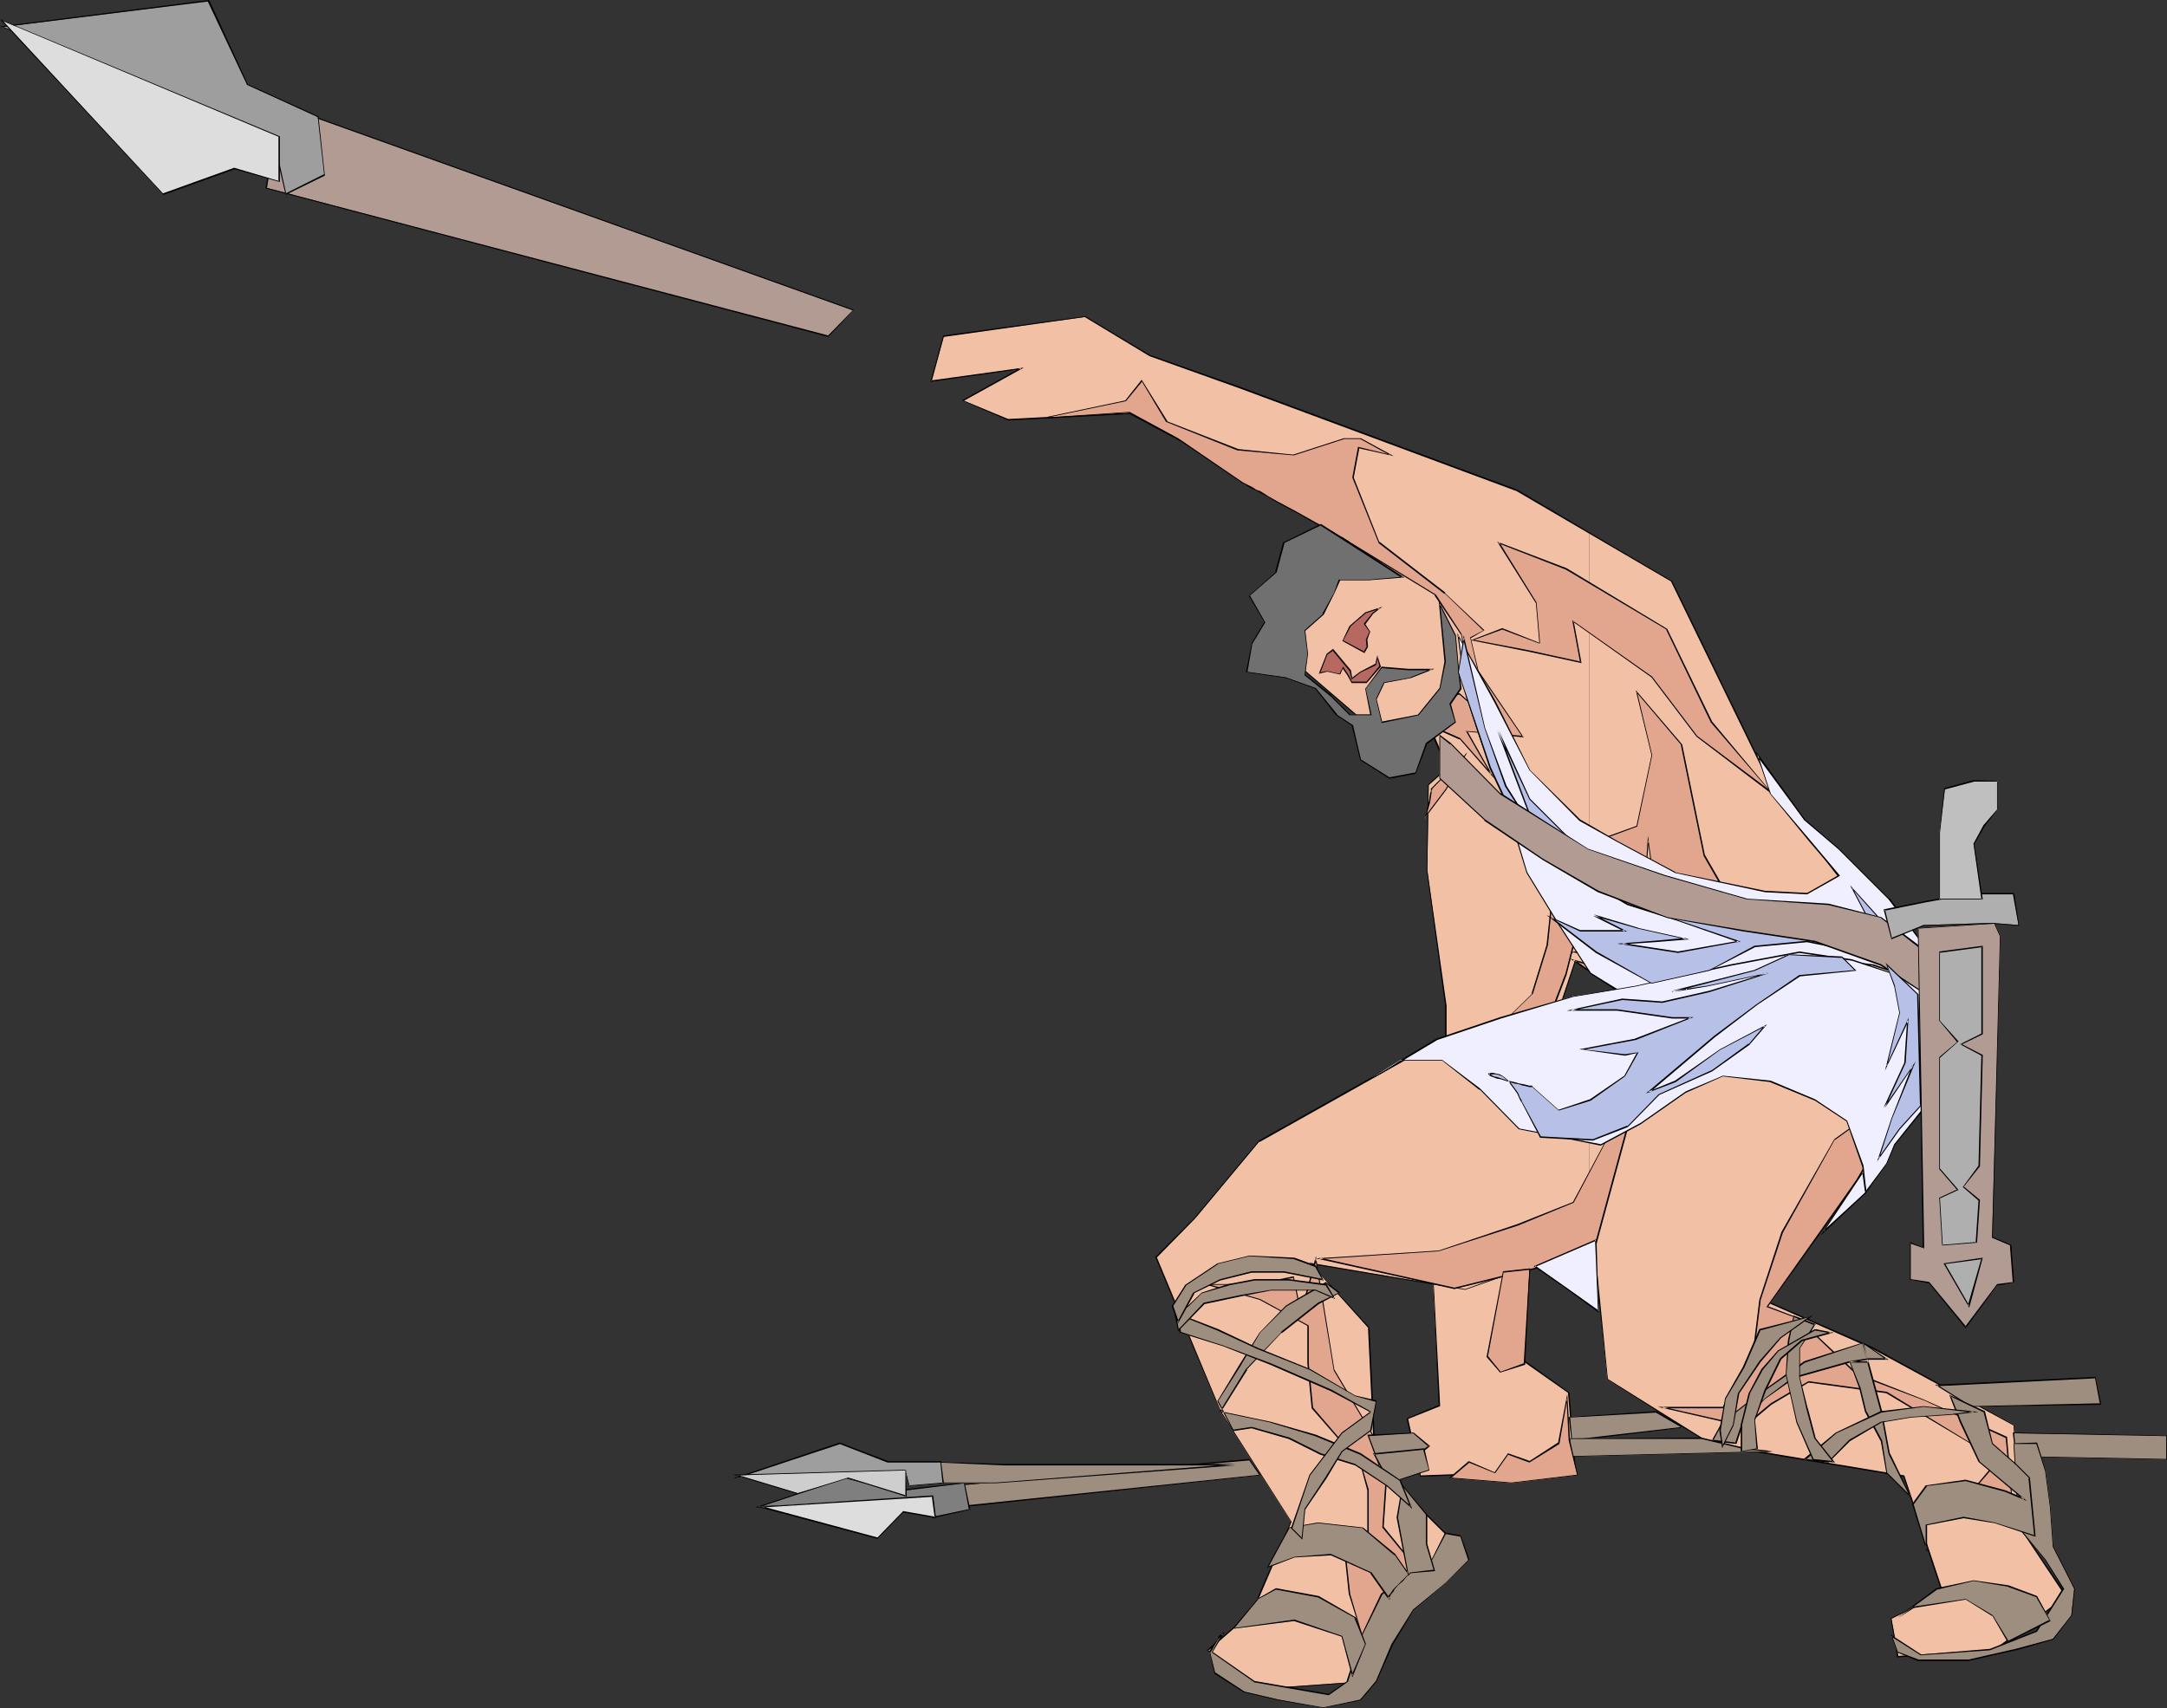 <?xml version="1.0" encoding="UTF-8" standalone="no"?>
<svg
   version="1.0"
   width="129.766mm"
   height="102.313mm"
   id="svg118"
   sodipodi:docname="Spearman.wmf"
   xmlns:inkscape="http://www.inkscape.org/namespaces/inkscape"
   xmlns:sodipodi="http://sodipodi.sourceforge.net/DTD/sodipodi-0.dtd"
   xmlns="http://www.w3.org/2000/svg"
   xmlns:svg="http://www.w3.org/2000/svg">
  <rect width="100%" height="100%" fill="#333333" stroke="none"/>
  <sodipodi:namedview
     id="namedview118"
     pagecolor="#ffffff"
     bordercolor="#000000"
     borderopacity="0.25"
     inkscape:showpageshadow="2"
     inkscape:pageopacity="0.0"
     inkscape:pagecheckerboard="0"
     inkscape:deskcolor="#d1d1d1"
     inkscape:document-units="mm" />
  <defs
     id="defs1">
    <pattern
       id="WMFhbasepattern"
       patternUnits="userSpaceOnUse"
       width="6"
       height="6"
       x="0"
       y="0" />
  </defs>
  <path
     style="fill:#f2c1a5;fill-opacity:1;fill-rule:evenodd;stroke:none"
     d="m 324.331,290.545 1.454,27.632 -7.272,2.909 3.07,13.089 34.906,-1.454 -1.454,-17.452 -10.181,-7.272 1.454,-21.977 z"
     id="path1" />
  <path
     style="fill:#000000;fill-opacity:1;fill-rule:evenodd;stroke:none"
     d="m 324.331,290.383 1.293,27.794 0.162,-0.162 -7.434,3.07 3.07,13.251 35.229,-1.454 -1.454,-17.614 -10.342,-7.433 v 0.162 l 1.616,-22.138 -22.139,4.525 v 0.162 l 21.978,-4.363 -0.162,-0.162 -1.454,22.138 10.342,7.272 -0.162,-0.162 1.454,17.452 h 0.162 l -34.906,1.293 v 0.162 l -2.909,-13.089 v 0.162 l 7.272,-2.909 -1.454,-27.794 h -0.162 z"
     id="path2" />
  <path
     style="fill:#f2c1a5;fill-opacity:1;fill-rule:evenodd;stroke:none"
     d="m 359.721,281.981 1.131,-0.485 v 1.616 l 2.909,29.248 23.432,14.543 43.794,7.272 8.726,26.34 -11.635,5.817 1.454,8.726 21.816,-1.454 16.322,-12.281 -10.342,-15.351 -1.454,-23.431 -32.32,-17.452 -23.27,-10.18 14.544,-26.34 19.069,-23.269 1.454,-21.977 -33.613,-43.63 -23.432,-48.155 -18.584,-10.988 v 99.218 l 6.787,4.848 -6.787,2.101 z"
     id="path3" />
  <path
     style="fill:#f2c1a5;fill-opacity:1;fill-rule:evenodd;stroke:none"
     d="m 306.07,122.973 -6.949,2.424 -8.242,8.564 3.878,17.452 19.392,16.644 9.05,-4.363 4.363,10.18 -4.202,3.717 -0.323,19.391 4.202,30.703 v 8.564 l -5.656,1.616 -36.683,20.522 -14.544,17.452 -8.726,8.726 14.544,35.066 15.998,24.885 -8.726,20.361 -10.181,8.726 11.635,8.726 20.523,-1.454 7.272,-20.361 17.453,-10.18 -18.907,-19.068 -1.454,-30.541 -13.09,-14.705 34.906,5.817 28.118,-9.857 v -55.265 l -6.949,1.939 3.717,-11.15 3.232,2.262 V 120.549 l -16.322,-9.534 -62.862,-23.269 -20.362,-7.272 -14.544,-8.726 -31.997,4.363 -2.909,10.18 20.362,-2.909 -13.09,7.272 10.181,4.363 27.634,-1.454 37.976,20.361 z"
     id="path4" />
  <path
     style="fill:#000000;fill-opacity:1;fill-rule:evenodd;stroke:none"
     d="m 306.07,122.811 -6.949,2.424 -8.403,8.564 3.878,17.614 19.554,16.806 9.211,-4.363 h -0.323 l 4.363,10.18 0.162,-0.323 -4.363,3.878 -0.323,19.391 4.202,30.703 v 8.564 l 0.162,-0.162 -5.818,1.616 -36.522,20.522 -14.544,17.452 v 0 l -8.888,8.888 14.706,35.066 15.998,24.885 v -0.162 l -8.888,20.361 h 0.162 l -10.342,8.888 11.797,8.888 20.523,-1.454 7.434,-20.361 v 0 l 17.614,-10.342 -19.069,-19.068 v 0 l -1.454,-30.703 -13.251,-14.543 v 0.162 l 34.906,5.817 29.411,-10.342 -0.323,-0.162 v 1.616 l 3.07,29.248 23.432,14.705 43.794,7.272 h -0.162 l 8.726,26.34 0.162,-0.162 -11.797,5.817 1.454,8.888 22.139,-1.454 16.322,-12.443 -10.504,-15.513 v 0.162 l -1.454,-23.431 -32.158,-17.614 -23.27,-10.18 v 0.162 l 14.544,-26.178 18.907,-23.431 1.616,-21.977 -33.613,-43.63 -23.432,-48.155 -35.067,-20.684 -62.701,-23.269 -20.523,-7.272 -14.544,-8.726 -32.158,4.363 -2.909,10.504 20.523,-2.909 v -0.323 l -13.413,7.433 10.504,4.525 27.634,-1.454 h -0.162 l 37.976,20.361 12.443,9.049 V 122.811 L 293.788,113.923 255.813,93.401 228.179,94.855 v 0 l -10.181,-4.201 v 0.162 l 13.736,-7.595 -21.008,2.909 0.162,0.162 2.747,-10.18 v 0.162 l 31.997,-4.525 h -0.162 l 14.706,8.888 20.362,7.272 62.701,23.269 35.067,20.522 -0.162,-0.162 23.432,48.155 33.613,43.792 v -0.162 l -1.454,21.977 v -0.162 l -19.069,23.431 -14.544,26.34 23.432,10.342 32.158,17.452 v -0.162 l 1.454,23.431 10.342,15.513 v -0.162 l -16.16,12.12 v 0 l -21.816,1.454 0.162,0.162 -1.616,-8.726 v 0.162 l 11.797,-5.817 -8.888,-26.663 -43.794,-7.272 v 0 L 363.923,312.199 v 0.162 l -2.909,-29.248 v -1.778 l -29.411,10.504 v 0 l -35.229,-5.979 13.413,14.867 h -0.162 l 1.454,30.703 19.069,18.906 v -0.162 l -17.614,10.342 -7.272,20.361 h 0.162 l -20.523,1.454 h 0.162 l -11.635,-8.888 v 0.323 l 10.181,-8.888 8.726,-20.361 -15.998,-25.047 -14.544,-34.904 v 0.162 l 8.726,-8.888 v 0 l 14.544,-17.452 v 0.162 l 36.522,-20.522 5.818,-1.778 v -8.564 l -4.363,-30.703 0.323,-19.391 v 0.162 l 4.363,-3.878 -4.363,-10.342 -9.373,4.363 h 0.162 l -19.392,-16.644 0.162,0.162 -3.878,-17.452 v 0 l 8.242,-8.564 v 0 l 6.787,-2.262 z"
     id="path5" />
  <path
     style="fill:#000000;fill-opacity:1;fill-rule:evenodd;stroke:none"
     d="m 366.508,224.615 -13.898,4.04 0.323,0.162 3.717,-11.312 -0.162,0.162 10.019,7.11 0.162,-0.162 -10.181,-7.272 -3.878,11.635 14.059,-4.201 z"
     id="path6" />
  <path
     style="fill:#e2a58e;fill-opacity:1;fill-rule:evenodd;stroke:none"
     d="m 361.176,281.657 7.595,-27.956 10.181,-16.967 -15.19,21.169 -7.757,14.382 -12.605,5.009 -17.776,5.817 -26.987,1.778 30.542,6.787 20.2,-5.009 z"
     id="path7" />
  <path
     style="fill:#000000;fill-opacity:1;fill-rule:evenodd;stroke:none"
     d="m 361.337,281.657 7.595,-27.956 10.181,-16.806 -0.323,-0.162 -15.19,21.169 -7.595,14.22 v 0 l -12.605,5.009 -17.776,5.979 v 0 l -27.795,1.778 31.35,6.949 20.2,-5.009 v 0 l 11.958,-5.171 -0.162,-0.162 -11.958,5.009 h 0.162 l -20.2,5.009 -30.542,-6.787 v 0.323 l 26.987,-1.778 17.938,-5.817 12.605,-5.171 7.595,-14.382 15.352,-21.007 -0.323,-0.162 -10.181,16.806 -7.595,27.956 h 0.162 z"
     id="path8" />
  <path
     style="fill:#e2a58e;fill-opacity:1;fill-rule:evenodd;stroke:none"
     d="m 297.828,284.889 -3.394,12.604 -1.616,-8.403 -8.565,1.778 h -10.989 l 11.958,3.393 10.827,5.817 v 8.564 l 0.97,10.019 10.989,12.766 1.616,5.817 v 10.988 l 1.778,6.787 -6.787,-1.616 0.808,7.433 3.394,10.988 5.01,-11.796 6.787,-5.009 -7.595,-9.372 0.808,-11.796 -3.394,-9.211 -8.403,-14.382 z"
     id="path9" />
  <path
     style="fill:#000000;fill-opacity:1;fill-rule:evenodd;stroke:none"
     d="m 297.828,284.404 -3.555,13.089 h 0.323 l -1.778,-8.564 -8.565,1.778 h -11.797 l 12.605,3.555 10.989,5.979 -0.162,-0.162 v 8.564 l 0.97,10.18 10.989,12.604 1.616,5.979 v -0.162 10.988 l 1.778,6.787 0.162,-0.162 -6.949,-1.616 0.808,7.595 3.555,11.312 5.171,-11.958 h -0.162 l 6.949,-5.171 -7.595,-9.372 v 0 l 0.808,-11.796 -3.394,-9.372 -8.565,-14.382 v 0.162 l -4.202,-25.855 -0.162,0.485 4.202,25.37 8.565,14.382 3.232,9.372 v -0.162 l -0.808,11.958 7.595,9.211 0.162,-0.162 -6.949,5.171 -5.01,11.796 h 0.162 l -3.232,-10.988 v 0 l -0.808,-7.433 h -0.162 l 6.787,1.778 -1.616,-6.949 v -10.988 l -1.778,-5.979 -10.827,-12.604 v 0 l -0.97,-10.019 v -8.564 l -10.989,-5.979 -11.797,-3.393 -0.162,0.162 h 10.989 l 8.565,-1.616 -0.162,-0.162 1.778,8.888 3.555,-12.927 -0.323,-0.162 z"
     id="path10" />
  <path
     style="fill:#e2a58e;fill-opacity:1;fill-rule:evenodd;stroke:none"
     d="m 432.926,245.299 -17.776,12.604 -11.797,21.007 -5.01,15.351 -1.778,14.382 -6.626,10.019 h -13.574 l 18.584,4.201 5.979,-5.009 8.403,-5.009 17.776,2.424 25.21,15.351 -5.01,5.817 8.565,7.595 -1.778,-18.583 -18.584,-8.403 -15.19,-5.979 -13.574,-12.604 -6.626,-2.586 20.2,-28.764 z"
     id="path11" />
  <path
     style="fill:#000000;fill-opacity:1;fill-rule:evenodd;stroke:none"
     d="m 433.411,244.814 -18.261,13.089 -11.958,21.007 -5.01,15.351 -1.778,14.382 v -0.162 l -6.626,10.18 0.162,-0.162 h -14.706 l 19.715,4.525 5.979,-5.009 8.403,-5.009 v 0 l 17.776,2.424 h -0.162 l 25.371,15.19 -0.162,-0.162 -5.01,5.979 8.726,7.918 -1.616,-19.068 -18.746,-8.403 -15.19,-5.979 v 0 l -13.413,-12.604 -6.787,-2.586 v 0.162 l 20.362,-28.602 12.928,-22.461 -0.646,0.323 -12.605,21.977 -20.362,28.764 6.949,2.586 v 0 l 13.413,12.766 15.352,5.817 18.584,8.564 -0.162,-0.162 1.778,18.583 h 0.162 l -8.565,-7.756 0.162,0.162 5.01,-5.817 -25.371,-15.513 -17.776,-2.424 -8.565,5.009 -5.979,5.009 h 0.162 l -18.584,-4.201 v 0.323 h 13.574 l 6.787,-10.18 1.778,-14.382 v 0 l 5.01,-15.19 11.797,-21.169 v 0.162 l 17.776,-12.766 -0.323,-0.162 z"
     id="path12" />
  <path
     style="fill:#e2a58e;fill-opacity:1;fill-rule:evenodd;stroke:none"
     d="m 367.155,224.938 19.392,-0.808 11.797,-4.201 -3.394,-10.18 -9.211,-15.998 -5.171,-25.209 -10.019,-11.796 3.394,14.22 -3.394,15.998 -9.373,3.393 5.979,4.201 0.808,8.403 -3.394,10.988 -8.565,1.778 h 11.15 l 4.848,-11.958 0.97,-13.412 2.586,18.583 7.595,6.787 -6.787,-1.778 -8.403,6.787 -11.958,-3.393 z"
     id="path13" />
  <path
     style="fill:#000000;fill-opacity:1;fill-rule:evenodd;stroke:none"
     d="m 366.993,225.1 19.554,-0.808 11.958,-4.363 -3.394,-10.342 -9.211,-15.998 v 0.162 l -5.171,-25.209 -10.504,-12.281 3.555,14.705 -3.394,15.998 v 0 l -9.373,3.393 5.979,4.363 v -0.162 l 0.808,8.403 v 0 l -3.394,10.988 0.162,-0.162 -9.858,1.939 h 12.443 l 5.01,-11.958 0.97,-13.412 h -0.162 l 2.424,18.583 7.595,6.787 0.162,-0.162 -6.787,-1.778 -8.565,6.787 h 0.162 l -12.605,-3.555 11.635,8.08 0.162,-0.323 -10.989,-7.595 -0.162,0.323 11.958,3.393 8.403,-6.787 v 0 l 7.11,1.778 -7.918,-7.11 0.162,0.162 -2.747,-19.714 -0.97,14.543 v 0 l -5.01,11.796 h 0.162 -11.15 v 0.162 l 8.565,-1.616 3.394,-11.15 -0.808,-8.564 -5.818,-4.201 v 0.323 l 9.211,-3.393 3.394,-16.159 -3.394,-14.22 h -0.162 l 10.019,11.796 v 0 l 5.171,25.209 9.211,15.998 3.394,10.18 0.162,-0.162 -11.797,4.201 v 0 l -19.392,0.808 v 0 z"
     id="path14" />
  <path
     style="fill:#e2a58e;fill-opacity:1;fill-rule:evenodd;stroke:none"
     d="m 400.929,179.369 -13.574,-15.998 -10.181,-21.007 -22.786,-13.574 -15.19,-5.979 8.565,13.574 0.808,9.372 -8.565,-3.393 -6.787,2.424 12.766,2.585 11.797,2.586 -1.778,-9.372 17.938,12.604 10.019,13.574 z"
     id="path15" />
  <path
     style="fill:#000000;fill-opacity:1;fill-rule:evenodd;stroke:none"
     d="M 401.576,180.177 387.516,163.371 377.336,142.364 354.55,128.628 l -15.675,-5.979 8.726,13.897 v -0.162 l 0.808,9.372 0.162,-0.162 -8.565,-3.393 -7.11,2.747 13.09,2.586 11.958,2.585 -1.778,-9.534 -0.162,0.162 17.776,12.604 v 0 l 10.181,13.412 17.614,13.412 -0.646,-0.97 -16.806,-12.604 v 0 l -10.181,-13.412 -18.099,-12.766 1.778,9.534 0.162,-0.162 -11.797,-2.586 -12.766,-2.424 0.162,0.162 6.626,-2.424 v 0 l 8.565,3.232 -0.808,-9.372 -8.403,-13.574 -0.323,0.162 15.352,5.979 22.786,13.574 -0.162,-0.162 10.181,21.169 13.574,15.836 0.162,-0.162 z"
     id="path16" />
  <path
     style="fill:#e2a58e;fill-opacity:1;fill-rule:evenodd;stroke:none"
     d="m 351.803,197.952 5.171,12.604 -2.586,10.18 -2.586,6.625 -11.797,4.363 6.787,-6.787 3.394,-10.988 z"
     id="path17" />
  <path
     style="fill:#000000;fill-opacity:1;fill-rule:evenodd;stroke:none"
     d="m 351.964,197.952 h -0.323 l 5.171,12.604 v 0 l -2.586,10.18 v -0.162 l -2.586,6.787 h 0.162 l -11.797,4.201 v 0.162 l 6.949,-6.787 3.394,-10.988 1.616,-15.998 -0.162,-0.485 -1.778,16.483 v 0 l -3.394,10.988 h 0.162 l -7.272,7.11 12.443,-4.525 2.586,-6.787 v 0 l 2.586,-10.18 -5.333,-13.089 z"
     id="path18" />
  <path
     style="fill:#e2a58e;fill-opacity:1;fill-rule:evenodd;stroke:none"
     d="m 322.392,185.348 5.01,-6.787 4.202,-7.595 -7.595,7.595 v 0.162 0.162 0.323 l -0.162,0.323 -0.162,0.97 -0.162,1.131 -0.323,1.131 -0.162,1.131 -0.323,0.97 -0.323,0.323 z"
     id="path19" />
  <path
     style="fill:#000000;fill-opacity:1;fill-rule:evenodd;stroke:none"
     d="m 322.23,185.186 0.162,0.162 5.01,-6.625 4.686,-8.403 -8.242,8.241 v 0.162 -0.162 0.323 0.323 l -0.162,0.323 -0.162,0.97 -0.162,1.131 -0.323,1.131 -0.162,1.131 v 0 l -0.323,0.808 -0.162,0.323 -0.162,0.162 0.162,0.162 0.162,-0.162 0.162,-0.323 0.323,-0.97 v 0 l 0.323,-1.131 0.323,-1.131 0.162,-1.131 0.162,-0.97 v -0.323 -0.323 0 l 0.162,-0.162 v -0.162 l -0.162,0.162 7.595,-7.756 h -0.162 l -4.202,7.595 -5.01,6.625 0.162,0.162 z"
     id="path20" />
  <path
     style="fill:#e2a58e;fill-opacity:1;fill-rule:evenodd;stroke:none"
     d="m 305.424,122.811 19.392,11.796 5.979,8.888 2.101,10.18 1.293,6.787 -3.878,-3.393 -5.01,1.293 -10.181,9.211 7.595,-3.717 7.595,3.393 7.272,8.08 -5.656,-9.857 12.766,1.293 -10.181,-14.705 -1.616,-7.595 2.909,-1.778 -8.888,-8.403 -14.706,-11.473 -5.979,-14.705 1.293,-6.787 7.11,1.616 -6.626,-3.717 h -3.878 l -11.312,3.717 -12.766,-1.131 -15.998,-6.302 -5.656,-9.372 -3.717,4.686 -18.422,3.717 19.392,-1.131 10.989,5.817 14.706,10.18 v 0 h 0.162 l 0.323,0.323 0.485,0.162 0.646,0.323 0.646,0.323 0.646,0.323 0.808,0.485 1.778,1.131 2.101,0.97 4.525,2.424 4.363,2.585 2.101,1.131 1.778,0.97 0.808,0.485 0.646,0.323 0.646,0.485 0.646,0.323 0.485,0.162 0.323,0.323 z"
     id="path21" />
  <path
     style="fill:#000000;fill-opacity:1;fill-rule:evenodd;stroke:none"
     d="m 305.424,122.973 19.392,11.796 h -0.162 l 5.979,8.888 v -0.162 l 2.101,10.18 1.293,6.787 0.162,-0.162 -3.878,-3.393 -5.171,1.293 -10.827,10.019 8.565,-4.201 h -0.162 l 7.595,3.393 v -0.162 l 7.918,9.049 -6.141,-10.827 -0.162,0.162 12.928,1.293 -10.181,-15.028 v 0.162 l -1.778,-7.595 v 0 l 3.07,-1.778 -8.888,-8.403 v -0.162 l -14.867,-11.473 v 0.162 l -5.818,-14.705 v 0 l 1.293,-6.787 -0.162,0.162 7.918,1.778 -7.434,-4.04 h -3.878 l -11.474,3.717 h 0.162 l -12.766,-1.293 h 0.162 L 264.054,95.34 h 0.162 l -5.818,-9.372 -3.717,4.686 v 0 l -18.422,3.878 v 0.162 L 255.651,93.401 h -0.162 l 10.989,5.979 14.706,10.019 v 0 l 0.162,0.162 h 0.162 l 0.323,0.162 0.485,0.323 0.485,0.323 0.646,0.323 0.808,0.323 0.808,0.485 1.778,0.97 1.939,1.131 4.525,2.424 4.525,2.585 1.939,0.97 1.778,1.131 0.808,0.485 0.808,0.323 0.646,0.485 0.485,0.323 0.485,0.162 0.323,0.323 0.162,0.162 v -0.162 l 0.162,0.162 v -0.162 -0.162 l -0.162,-0.162 -0.323,-0.162 -0.485,-0.323 -0.485,-0.323 -0.646,-0.323 -0.808,-0.485 -0.808,-0.485 -1.778,-0.97 -2.101,-1.131 -4.363,-2.424 -4.525,-2.424 -1.939,-1.131 -1.778,-1.131 -0.97,-0.323 -0.646,-0.485 -0.646,-0.323 -0.646,-0.323 -0.323,-0.162 -0.323,-0.162 -0.162,-0.162 v 0.162 l -0.162,-0.162 -14.706,-10.019 -10.989,-5.979 -19.392,1.293 v 0.162 l 18.584,-3.878 3.717,-4.525 h -0.162 l 5.494,9.211 16.16,6.464 12.766,1.131 11.474,-3.717 h -0.162 3.878 -0.162 l 6.787,3.717 v -0.162 l -7.272,-1.778 -1.293,6.949 5.979,14.867 14.867,11.473 v -0.162 l 8.888,8.564 V 142.687 l -3.07,1.616 1.778,7.756 10.019,14.705 0.162,-0.162 -12.928,-1.131 5.656,9.857 0.162,-0.162 -7.11,-8.08 -7.757,-3.393 -7.595,3.878 v 0.162 l 10.181,-9.372 v 0.162 l 5.01,-1.293 v 0 l 4.04,3.555 -1.454,-7.11 -2.101,-10.18 -5.818,-8.888 -19.554,-11.958 v 0.162 z"
     id="path22" />
  <path
     style="fill:#707070;fill-opacity:1;fill-rule:evenodd;stroke:none"
     d="m 317.544,130.729 -7.757,0.485 h -6.626 l -1.293,3.07 -2.424,4.848 -4.04,3.555 0.485,5.333 -0.485,4.848 5.818,4.686 4.202,4.201 h 4.848 l -1.131,-5.817 3.555,-4.848 5.979,0.485 h 5.333 l -4.686,1.778 -6.141,1.293 -1.778,3.555 1.293,5.333 8.403,-1.778 4.686,-5.817 1.293,-6.141 -1.293,-13.089 3.717,7.11 0.646,7.272 0.485,4.848 -2.424,3.393 1.293,4.201 -6.626,4.848 -2.424,6.625 -5.979,1.131 -6.464,-4.201 -1.939,-7.756 -3.555,-2.424 -4.686,-5.817 -6.787,-2.586 -8.888,-1.131 1.131,-6.464 3.07,-4.848 -3.555,-5.979 5.979,-5.494 1.778,-6.464 8.403,-4.201 z"
     id="path23" />
  <path
     style="fill:#000000;fill-opacity:1;fill-rule:evenodd;stroke:none"
     d="m 317.382,130.891 0.162,-0.323 -7.757,0.646 h -6.787 l -1.131,3.07 -2.586,4.686 h 0.162 l -4.202,3.717 0.646,5.333 -0.646,4.848 5.979,4.848 v 0 l 4.202,4.201 h 5.01 l -1.293,-5.979 v 0 l 3.717,-4.848 -0.162,0.162 5.979,0.485 h 5.333 v -0.323 l -4.848,1.939 h 0.162 l -6.141,1.131 -1.778,3.717 1.293,5.494 8.403,-1.778 4.848,-5.979 1.293,-6.141 -1.293,-13.089 -0.162,0.162 3.555,7.11 v -0.162 l 0.646,7.272 0.485,4.848 v -0.162 l -2.424,3.555 1.293,4.201 v -0.162 l -6.626,4.848 -2.424,6.787 0.162,-0.162 -5.979,1.131 v 0 l -6.464,-4.04 v 0 l -1.778,-7.756 -3.717,-2.424 h 0.162 l -4.848,-5.979 -6.787,-2.424 -8.888,-1.293 0.162,0.162 1.131,-6.464 v 0 l 2.909,-4.848 -3.394,-5.979 h -0.162 l 6.141,-5.333 1.778,-6.625 h -0.162 l 8.403,-4.04 h -0.162 l 18.584,11.958 0.485,-0.162 -18.907,-12.12 -8.565,4.201 -1.778,6.625 h 0.162 l -6.141,5.494 3.555,5.979 v -0.162 l -2.909,4.848 -1.293,6.625 9.05,1.293 v 0 l 6.626,2.424 v 0 l 4.686,5.979 3.717,2.424 -0.162,-0.162 1.939,7.918 6.626,4.201 5.979,-1.131 2.586,-6.787 -0.162,0.162 6.626,-5.009 -1.131,-4.201 v 0.162 l 2.424,-3.555 -0.646,-4.848 -0.646,-7.272 -3.878,-7.756 1.293,13.735 -1.131,6.141 v -0.162 l -4.848,5.979 h 0.162 l -8.403,1.616 0.162,0.162 -1.293,-5.333 v 0.162 l 1.778,-3.717 h -0.162 l 6.141,-1.131 5.333,-2.101 h -5.979 l -5.979,-0.485 -3.717,5.009 1.131,5.817 h 0.162 -4.848 0.162 l -4.202,-4.201 V 157.392 l -5.979,-4.686 v 0.162 l 0.646,-4.848 -0.646,-5.333 v 0.162 l 4.202,-3.717 2.424,-4.848 1.293,-2.909 h -0.162 6.626 l 8.08,-0.646 z"
     id="path24" />
  <path
     style="fill:#efefff;fill-opacity:1;fill-rule:evenodd;stroke:none"
     d="m 330.148,143.818 8.242,15.028 7.757,15.513 11.474,11.312 8.403,4.686 13.09,7.11 20.362,4.363 9.534,0.485 7.272,-4.201 -6.626,-7.756 -8.888,-10.665 -3.07,-8.888 10.666,14.867 7.918,6.625 11.312,11.312 9.05,11.958 -1.939,6.625 -10.666,-3.717 -19.715,-2.424 -10.827,3.07 -13.09,4.201 -13.898,1.131 -6.464,-4.201 -7.757,-11.958 -6.787,-10.827 -5.333,-17.775 -4.848,-11.312 -3.394,-10.827 z"
     id="path25" />
  <path
     style="fill:#000000;fill-opacity:1;fill-rule:evenodd;stroke:none"
     d="m 330.148,143.818 -0.162,0.162 8.242,15.028 7.918,15.351 11.312,11.473 8.403,4.686 13.251,7.11 20.362,4.363 9.534,0.485 7.434,-4.201 -6.626,-7.918 -9.05,-10.665 -2.909,-8.888 -0.323,0.162 10.827,14.705 7.757,6.625 v 0 l 11.312,11.312 v 0 l 9.05,11.958 v -0.162 l -1.939,6.625 h 0.323 l -10.827,-3.717 -19.715,-2.262 -10.827,2.909 -13.251,4.201 h 0.162 l -13.898,1.131 h 0.162 l -6.626,-4.04 v 0 l -7.757,-11.958 -6.626,-10.827 -5.333,-17.775 -4.848,-11.473 -3.555,-10.665 v 0 l -1.778,-13.735 -0.323,-0.485 1.939,14.22 3.555,10.827 4.686,11.312 5.494,17.937 6.626,10.827 7.757,11.958 6.626,4.201 13.898,-1.293 13.251,-4.04 10.666,-3.07 v 0 l 19.715,2.424 h -0.162 l 10.989,3.555 1.939,-6.625 -9.05,-12.12 h -0.162 l -11.312,-11.312 v 0 l -7.757,-6.625 v 0 l -11.15,-15.513 3.232,9.696 8.888,10.827 6.626,7.756 v -0.162 l -7.11,4.04 v 0 l -9.534,-0.485 -20.362,-4.201 h 0.162 l -13.251,-7.11 -8.403,-4.848 v 0 l -11.312,-11.15 v 0 l -7.757,-15.513 -8.726,-15.513 z"
     id="path26" />
  <path
     style="fill:#efefff;fill-opacity:1;fill-rule:evenodd;stroke:none"
     d="m 434.704,220.898 3.717,5.333 -0.646,11.312 -1.778,12.604 -7.272,9.049 -1.778,4.201 -4.686,6.464 -0.646,-5.979 -3.717,-10.18 -7.11,-4.686 -10.019,-4.201 -10.827,-1.131 -8.403,3.555 -10.181,7.11 -9.05,4.848 -18.422,-3.555 -9.05,-9.049 -8.403,-6.625 h -9.534 l -6.626,4.201 15.029,-8.888 14.382,-4.848 15.998,-4.848 14.544,-2.262 21.493,-4.848 15.514,-2.909 11.958,1.778 8.888,2.909 z"
     id="path27" />
  <path
     style="fill:#000000;fill-opacity:1;fill-rule:evenodd;stroke:none"
     d="m 434.704,221.06 -0.162,-0.162 3.717,5.494 v -0.162 l -0.646,11.312 -1.778,12.604 v 0 l -7.11,8.888 -1.778,4.363 -4.848,6.464 h 0.323 l -0.646,-5.979 -3.717,-10.18 -7.272,-4.848 -10.019,-4.201 -10.827,-1.131 -8.403,3.555 -10.181,7.11 -9.05,4.848 v 0 l -18.422,-3.555 v 0 l -8.888,-9.049 v 0 l -8.565,-6.464 h -9.534 l -6.626,4.04 0.162,0.323 14.867,-8.888 14.382,-4.848 16.16,-4.848 h -0.162 l 14.544,-2.424 21.493,-4.686 15.514,-2.909 11.958,1.778 v 0 l 8.888,2.909 6.626,0.646 0.162,-0.323 -6.787,-0.485 h 0.162 l -9.05,-3.07 -11.958,-1.778 -15.514,2.909 -21.493,4.848 -14.544,2.424 v 0 l -16.16,4.686 -14.382,4.848 -14.867,8.888 0.162,0.323 6.464,-4.201 v 0 h 9.534 v 0 l 8.403,6.625 v -0.162 l 8.888,9.049 18.584,3.717 9.05,-4.848 10.181,-7.11 8.403,-3.717 v 0 l 10.827,1.293 h -0.162 l 10.181,4.201 7.11,4.686 v 0 l 3.555,10.18 v -0.162 l 0.808,6.302 4.848,-6.787 1.778,-4.201 7.272,-8.888 1.778,-12.766 0.646,-11.312 -3.717,-5.494 z"
     id="path28" />
  <path
     style="fill:#efefff;fill-opacity:1;fill-rule:evenodd;stroke:none"
     d="m 347.44,286.667 7.757,5.333 6.626,4.848 -0.646,-16.159 z"
     id="path29" />
  <path
     style="fill:#000000;fill-opacity:1;fill-rule:evenodd;stroke:none"
     d="m 347.116,286.667 7.918,5.494 6.787,5.009 -0.485,-16.644 -14.221,6.141 0.323,0.162 13.898,-5.979 -0.323,-0.162 0.646,16.159 0.162,-0.162 -6.626,-4.686 -7.757,-5.494 v 0.323 z"
     id="path30" />
  <path
     style="fill:#efefff;fill-opacity:1;fill-rule:evenodd;stroke:none"
     d="m 421.614,265.175 0.646,4.686 -9.534,9.049 z"
     id="path31" />
  <path
     style="fill:#000000;fill-opacity:1;fill-rule:evenodd;stroke:none"
     d="m 421.776,265.336 -0.323,-0.162 0.646,4.686 h 0.162 l -9.696,8.888 0.162,0.162 9.05,-13.574 -0.162,-0.485 -9.534,14.867 10.342,-9.696 -0.808,-5.171 z"
     id="path32" />
  <path
     style="fill:#b7c1e8;fill-opacity:1;fill-rule:evenodd;stroke:none"
     d="m 339.036,165.472 7.11,15.351 10.827,10.827 15.514,10.18 21.008,8.241 17.291,0.646 9.05,2.424 8.242,1.131 -4.04,-4.201 -4.848,-8.888 5.494,5.979 5.333,5.979 4.04,3.555 -2.909,1.293 -10.181,-2.424 -11.958,-2.424 -11.958,1.131 -10.181,5.333 -13.09,3.07 -12.605,-7.11 -10.181,-7.918 6.626,3.07 h 10.181 l -7.272,-3.555 10.181,2.909 10.827,2.424 -7.11,0.646 -7.272,0.485 12.605,1.939 13.736,-2.424 -13.736,-4.848 -11.474,-3.555 -14.221,-8.403 -10.181,-8.241 -6.626,-14.382 -7.11,-21.492 1.131,-7.756 4.686,20.361 4.848,13.089 7.272,11.312 z"
     id="path33" />
  <path
     style="fill:#000000;fill-opacity:1;fill-rule:evenodd;stroke:none"
     d="m 339.198,165.31 -0.323,0.162 7.272,15.513 10.827,10.827 15.514,10.18 21.008,8.241 17.291,0.646 v 0 l 9.05,2.424 v 0 l 8.565,1.131 -4.363,-4.363 v 0 l -4.686,-8.888 h -0.162 l 5.333,5.979 v 0 l 5.333,5.979 v 0.162 l 4.202,3.555 v -0.323 l -2.909,1.293 v 0 l -10.181,-2.424 -11.958,-2.424 -11.958,1.131 -10.181,5.494 v 0 l -13.09,2.909 v 0 l -12.443,-7.11 -10.181,-7.756 -0.162,0.162 6.626,3.07 h 10.666 l -7.595,-3.878 -0.162,0.323 10.181,2.909 v 0 l 10.827,2.424 v -0.323 l -7.11,0.646 -8.403,0.646 13.736,2.101 14.221,-2.585 -14.221,-4.848 -11.312,-3.717 -14.382,-8.241 -10.181,-8.403 h 0.162 l -6.626,-14.22 -7.272,-21.492 v 0 l 1.293,-7.756 h -0.323 l 4.848,20.361 v 0 l 4.686,13.251 7.918,12.281 -9.373,-25.047 -0.323,0.162 9.05,23.916 0.162,-0.162 -7.11,-11.312 -4.848,-13.089 v 0 l -4.848,-21.007 -1.293,8.403 7.11,21.654 6.626,14.22 10.181,8.403 14.382,8.403 11.312,3.555 13.898,4.848 v -0.323 l -13.736,2.424 -12.605,-1.939 v 0.323 l 7.272,-0.485 7.918,-0.646 -11.635,-2.586 h 0.162 l -10.181,-3.07 -0.162,0.323 7.11,3.555 0.162,-0.323 H 357.62 v 0 l -7.595,-3.393 11.15,8.564 12.605,6.949 13.09,-2.909 10.342,-5.333 h -0.162 l 11.958,-1.131 11.958,2.424 10.181,2.424 3.07,-1.454 -4.202,-3.717 v 0.162 l -5.333,-6.141 v 0 l -5.979,-6.625 5.171,9.857 4.202,4.201 v -0.323 l -8.242,-1.131 v 0 l -9.05,-2.424 -17.291,-0.485 h 0.162 L 372.649,201.669 357.136,191.488 v 0.162 l -10.827,-10.827 v 0 l -7.11,-15.513 -0.323,0.162 z"
     id="path34" />
  <path
     style="fill:#b29b93;fill-opacity:1;fill-rule:evenodd;stroke:none"
     d="m 328.209,168.38 11.474,11.312 19.715,12.604 17.291,5.817 18.584,5.494 18.584,1.131 11.958,2.909 10.181,7.918 3.555,11.796 -13.736,-8.888 -15.029,-5.333 -16.16,-2.424 -17.291,-3.07 -15.514,-5.817 -12.605,-7.272 -13.251,-8.888 -10.181,-9.534 v -9.534 z"
     id="path35" />
  <path
     style="fill:#000000;fill-opacity:1;fill-rule:evenodd;stroke:none"
     d="m 328.209,168.542 v -0.162 l 11.312,11.473 19.877,12.443 17.291,5.979 18.584,5.333 18.584,1.293 11.958,2.909 h -0.162 l 10.181,7.918 v -0.162 l 3.555,11.958 0.162,-0.162 -13.736,-9.049 -15.029,-5.333 -16.16,-2.424 -17.291,-2.909 v 0 l -15.514,-5.979 -12.605,-7.272 -13.09,-8.888 v 0 l -10.181,-9.372 v 0 -9.534 h -0.162 l 2.424,1.939 0.162,-0.323 -2.586,-1.939 v 10.019 l 10.181,9.372 v 0.162 l 13.251,8.888 12.443,7.272 15.675,5.817 17.291,3.07 16.16,2.424 v 0 l 14.867,5.333 14.059,9.049 -3.555,-12.281 -10.342,-7.756 -11.958,-3.07 -18.584,-1.131 h 0.162 l -18.584,-5.333 -17.453,-5.979 -19.715,-12.604 v 0.162 l -11.312,-11.473 v 0 z"
     id="path36" />
  <path
     style="fill:#b29b93;fill-opacity:1;fill-rule:evenodd;stroke:none"
     d="m 434.057,210.071 1.293,72.394 -2.909,-1.131 v 8.403 l 4.202,0.646 8.242,10.019 7.272,-9.534 3.555,-0.485 -0.646,-8.403 -4.202,-1.778 1.939,-68.192 -1.293,-3.07 z"
     id="path37" />
  <path
     style="fill:#000000;fill-opacity:1;fill-rule:evenodd;stroke:none"
     d="m 434.057,210.071 1.131,72.394 h 0.323 l -3.232,-1.293 v 8.564 l 4.363,0.808 -0.162,-0.162 8.403,10.342 7.272,-9.857 v 0.162 l 3.717,-0.646 -0.646,-8.564 -4.202,-1.778 v 0.162 l 1.778,-68.192 -1.293,-3.07 -17.453,1.131 v 0.162 l 17.453,-1.131 h -0.162 l 1.293,2.909 v 0 l -1.778,68.192 4.202,1.778 h -0.162 l 0.646,8.403 0.162,-0.162 -3.717,0.485 -7.272,9.696 h 0.323 l -8.403,-10.18 -4.202,-0.646 v 0.162 -8.403 l -0.162,0.162 3.232,1.131 -1.293,-72.555 -0.162,0.162 z"
     id="path38" />
  <path
     style="fill:#afafaf;fill-opacity:1;fill-rule:evenodd;stroke:none"
     d="m 438.905,215.566 v 15.513 l 4.202,4.686 -4.202,3.555 v 25.209 l 4.202,4.848 -4.202,1.778 0.646,10.827 7.757,-0.646 0.646,-9.534 -3.555,-3.07 3.555,-4.848 0.646,-25.047 -4.848,-2.424 4.848,-2.262 v -19.876 z"
     id="path39" />
  <path
     style="fill:#000000;fill-opacity:1;fill-rule:evenodd;stroke:none"
     d="m 438.905,215.404 v 15.675 l 4.04,4.848 0.162,-0.162 -4.202,3.555 v 25.37 l 4.04,4.686 0.162,-0.162 -4.202,1.939 0.646,10.827 7.918,-0.646 0.646,-9.696 -3.717,-3.07 v 0.162 l 3.717,-4.686 0.646,-25.209 -5.01,-2.585 v 0.323 l 5.01,-2.424 v -20.038 l -9.858,1.293 v 0.323 l 9.696,-1.293 -0.162,-0.162 v 19.876 -0.162 l -4.848,2.424 4.848,2.586 v -0.162 l -0.646,25.047 v 0 l -3.555,4.848 3.555,3.07 v 0 l -0.646,9.534 0.162,-0.162 -7.757,0.646 0.162,0.162 -0.646,-10.827 v 0.162 l 4.202,-1.939 -4.202,-4.848 v 0 -25.209 0.162 l 4.202,-3.717 -4.202,-4.686 v 0 -15.513 l -0.162,0.162 z"
     id="path40" />
  <path
     style="fill:#afafaf;fill-opacity:1;fill-rule:evenodd;stroke:none"
     d="m 440.198,286.182 8.403,-1.293 -3.07,10.827 z"
     id="path41" />
  <path
     style="fill:#000000;fill-opacity:1;fill-rule:evenodd;stroke:none"
     d="m 440.198,286.02 v 0.162 l 8.403,-1.131 -0.162,-0.162 -3.07,10.665 h 0.323 l -5.494,-9.534 h -0.323 l 5.818,10.019 3.07,-11.312 -8.888,1.293 z"
     id="path42" />
  <path
     style="fill:#afafaf;fill-opacity:1;fill-rule:evenodd;stroke:none"
     d="m 426.462,206.032 1.616,6.464 7.272,-3.07 15.514,-0.485 5.979,0.485 -1.131,-7.11 h -9.696 l -10.019,1.778 z"
     id="path43" />
  <path
     style="fill:#000000;fill-opacity:1;fill-rule:evenodd;stroke:none"
     d="m 426.3,205.87 1.778,6.787 7.434,-3.07 h -0.162 l 15.514,-0.485 6.141,0.485 -1.131,-7.433 h -9.858 l -10.019,1.778 -9.696,1.939 0.162,0.323 9.534,-1.939 10.019,-1.778 h 9.696 l -0.162,-0.162 1.293,7.11 v 0 l -5.979,-0.485 -15.514,0.485 -7.272,2.909 0.162,0.162 -1.616,-6.625 -0.162,0.323 z"
     id="path44" />
  <path
     style="fill:#bfbfbf;fill-opacity:1;fill-rule:evenodd;stroke:none"
     d="m 438.905,203.608 v -15.028 l 1.293,-10.019 6.464,-1.778 h 5.494 v 6.464 l -3.07,3.555 -2.424,4.201 1.939,12.604 z"
     id="path45" />
  <path
     style="fill:#000000;fill-opacity:1;fill-rule:evenodd;stroke:none"
     d="m 438.905,203.446 0.162,0.162 v -15.028 l 1.131,-10.019 v 0.162 l 6.626,-1.778 h -0.162 5.494 l -0.162,-0.162 v 6.464 0 l -3.07,3.555 -2.262,4.201 1.778,12.604 0.162,-0.162 h -9.696 v 0.162 h 9.858 l -1.939,-12.604 v 0.162 l 2.424,-4.201 2.909,-3.717 v -6.464 l -5.494,-0.162 -6.626,1.778 -1.131,10.18 v 15.028 z"
     id="path46" />
  <path
     style="fill:#b7c1e8;fill-opacity:1;fill-rule:evenodd;stroke:none"
     d="m 419.836,219.605 -12.605,1.293 -9.534,6.464 -9.534,7.272 -15.029,12.604 5.979,-2.424 10.181,-7.272 10.181,-5.171 -3.555,4.04 -8.403,5.979 -11.958,5.333 -7.272,7.272 -7.757,3.07 -11.958,-0.646 -4.202,-7.918 v 0 -0.162 l -0.162,-0.323 -0.162,-0.485 -0.646,-0.97 -0.646,-1.293 -0.97,-1.131 -1.131,-1.131 -0.646,-0.323 -0.646,-0.323 -0.808,-0.323 h -0.646 -0.323 l -0.646,0.162 0.162,0.162 0.323,0.162 0.646,0.162 0.646,0.323 0.97,0.323 0.97,0.323 2.101,0.485 1.131,0.162 0.97,0.323 0.646,0.162 0.646,0.162 h 0.485 l 0.162,0.162 5.979,5.333 7.272,-2.424 7.757,-5.333 2.909,-5.494 -2.909,0.646 -9.696,-1.293 12.12,-2.262 12.443,-4.848 h -4.202 L 366.024,228.655 H 355.681 l 11.474,-2.424 9.05,0.646 10.666,-2.424 13.251,-4.201 -13.736,3.07 -7.918,1.131 18.584,-4.848 7.757,-3.555 11.958,0.646 z"
     id="path47" />
  <path
     style="fill:#000000;fill-opacity:1;fill-rule:evenodd;stroke:none"
     d="m 419.836,219.767 v -0.162 l -12.605,1.131 -9.696,6.625 -9.534,7.11 -15.514,13.089 6.787,-2.586 10.019,-7.272 10.181,-5.333 -0.162,-0.162 -3.555,4.201 v -0.162 l -8.242,5.979 -12.12,5.494 -7.11,7.272 v -0.162 l -7.757,3.07 v 0 l -11.958,-0.646 h 0.162 l -4.202,-7.756 v 0 0 l -0.162,-0.323 v -0.162 l -0.323,-0.485 -0.485,-1.131 -0.808,-1.131 -0.97,-1.293 -1.131,-0.97 v 0 l -0.646,-0.485 -0.646,-0.323 -0.808,-0.162 -0.646,-0.162 h -0.323 l -0.808,0.162 0.162,0.323 0.485,0.323 0.485,0.162 0.808,0.323 0.97,0.162 0.97,0.323 v 0 l 2.101,0.646 1.131,0.162 h -0.162 l 0.97,0.323 h 0.162 l 0.646,0.162 0.646,0.162 h 0.485 v 0 h 0.162 v 0 l 5.979,5.333 7.272,-2.262 7.757,-5.494 3.07,-5.494 -3.07,0.485 -9.696,-1.131 v 0.162 l 12.12,-2.262 v 0 l 13.09,-5.171 h -4.848 L 366.024,228.493 H 355.681 v 0.323 l 11.474,-2.424 9.05,0.646 10.666,-2.424 v 0 l 13.251,-4.201 v -0.162 l -13.736,2.909 -7.918,1.131 0.162,0.323 18.584,-4.848 7.757,-3.555 h -0.162 l 11.958,0.646 v -0.162 l 3.07,3.07 h 0.323 l -3.232,-3.232 -12.12,-0.485 -7.757,3.555 -18.584,4.686 v 0.323 l 7.918,-1.293 13.736,-2.909 -0.162,-0.162 -13.09,4.04 v 0 l -10.666,2.424 -9.05,-0.646 -12.605,2.747 h 11.474 l 12.443,1.778 h 4.202 v -0.323 l -12.605,4.848 h 0.162 l -12.766,2.424 10.342,1.454 2.909,-0.646 -0.162,-0.162 -2.909,5.333 v 0 l -7.757,5.333 -7.272,2.424 h 0.162 l -5.979,-5.333 v -0.162 h -0.646 l -0.646,-0.162 -0.646,-0.162 v 0 l -0.97,-0.162 v 0 l -1.131,-0.323 -2.101,-0.485 h 0.162 l -0.97,-0.323 -0.97,-0.323 -0.808,-0.162 -0.485,-0.323 -0.485,-0.162 h 0.162 l -0.162,-0.162 -0.162,0.323 0.646,-0.162 h 0.323 0.646 v 0 l 0.646,0.162 0.808,0.323 0.646,0.485 v 0 l 1.131,0.97 h -0.162 l 0.97,1.293 0.808,1.131 0.485,1.131 0.162,0.323 0.162,0.323 0.162,0.162 v 0 0 l 4.202,8.08 11.958,0.646 7.918,-3.07 7.11,-7.272 v 0 l 11.958,-5.333 8.403,-5.979 4.04,-4.686 -10.666,5.656 -10.181,7.11 -5.979,2.424 0.162,0.323 14.867,-12.604 9.534,-7.272 9.696,-6.464 h -0.162 l 12.928,-1.293 z"
     id="path48" />
  <path
     style="fill:#b7c1e8;fill-opacity:1;fill-rule:evenodd;stroke:none"
     d="m 434.057,225.1 0.646,25.047 -4.686,5.494 -4.686,6.625 2.747,-9.049 4.848,-11.958 -6.464,9.534 4.686,-10.18 0.646,-9.534 -4.848,10.18 3.07,-11.958 -1.293,-5.979 -1.778,-4.848 z"
     id="path49" />
  <path
     style="fill:#000000;fill-opacity:1;fill-rule:evenodd;stroke:none"
     d="m 434.057,225.261 -0.162,-0.162 0.646,25.047 h 0.162 l -4.848,5.333 v 0 l -4.686,6.625 0.162,0.162 2.909,-9.049 5.333,-12.927 -7.272,10.504 h 0.323 l 4.686,-10.18 0.646,-10.18 -5.01,10.827 h 0.162 l 2.909,-11.958 -1.131,-5.979 v -0.162 l -1.778,-4.686 h -0.162 l 7.11,6.787 0.162,-0.162 -7.434,-7.11 1.939,5.333 v 0 l 1.131,5.979 -3.232,13.089 5.333,-11.312 h -0.323 l -0.646,9.534 v 0 l -4.686,10.18 h 0.323 l 6.464,-9.534 h -0.323 l -4.686,11.958 -3.232,9.696 5.171,-7.272 v 0 l 4.848,-5.333 -0.646,-25.209 z"
     id="path50" />
  <path
     style="fill:#9e8e7f;fill-opacity:1;fill-rule:evenodd;stroke:none"
     d="m 319.968,324.48 -10.181,0.485 2.262,6.625 8.403,-1.778 2.909,-2.424 z"
     id="path51" />
  <path
     style="fill:#000000;fill-opacity:1;fill-rule:evenodd;stroke:none"
     d="m 319.968,324.318 -10.504,0.485 2.586,6.949 8.403,-1.778 3.232,-2.586 -3.717,-3.07 -0.162,0.162 3.555,3.07 v -0.323 l -3.07,2.424 h 0.162 l -8.403,1.778 h 0.162 l -2.424,-6.464 v 0.162 l 10.181,-0.646 h -0.162 z"
     id="path52" />
  <path
     style="fill:#9e8e7f;fill-opacity:1;fill-rule:evenodd;stroke:none"
     d="m 323.361,332.721 -1.131,-4.686 -11.312,1.131 3.555,6.625 z"
     id="path53" />
  <path
     style="fill:#000000;fill-opacity:1;fill-rule:evenodd;stroke:none"
     d="m 323.523,332.882 -1.131,-5.009 -11.635,1.131 3.717,6.787 9.05,-2.909 -0.162,-0.162 -8.888,2.909 h 0.162 l -3.555,-6.625 -0.162,0.323 11.312,-1.131 -0.162,-0.162 1.293,4.686 v 0 z"
     id="path54" />
  <path
     style="fill:#9e8e7f;fill-opacity:1;fill-rule:evenodd;stroke:none"
     d="m 355.196,320.763 19.715,-1.131 5.979,3.555 -25.21,2.909 z"
     id="path55" />
  <path
     style="fill:#000000;fill-opacity:1;fill-rule:evenodd;stroke:none"
     d="m 355.358,320.763 -0.162,0.162 19.715,-1.131 h -0.162 l 6.141,3.555 v -0.323 l -25.21,2.909 0.162,0.162 -0.485,-5.333 h -0.323 l 0.646,5.494 25.533,-3.07 -6.302,-3.717 -19.877,1.293 z"
     id="path56" />
  <path
     style="fill:#9e8e7f;fill-opacity:1;fill-rule:evenodd;stroke:none"
     d="m 355.196,325.611 h 29.896 l 10.181,2.424 5.979,0.646 -46.056,1.131 z"
     id="path57" />
  <path
     style="fill:#000000;fill-opacity:1;fill-rule:evenodd;stroke:none"
     d="m 355.358,325.611 -0.162,0.162 h 29.896 l 10.181,2.424 5.979,0.485 v -0.162 l -46.056,1.131 0.162,0.162 v -4.201 h -0.323 v 4.201 l 46.218,-1.131 v -0.162 l -5.979,-0.646 -10.181,-2.424 -30.058,0.162 z"
     id="path58" />
  <path
     style="fill:#9e8e7f;fill-opacity:1;fill-rule:evenodd;stroke:none"
     d="m 455.711,324.48 34.582,0.485 v 5.494 l -34.098,-0.646 z"
     id="path59" />
  <path
     style="fill:#000000;fill-opacity:1;fill-rule:evenodd;stroke:none"
     d="m 455.873,324.48 h -0.162 l 34.582,0.646 v -0.162 5.494 -0.162 l -34.098,-0.646 0.162,0.162 -0.485,-5.333 -0.323,-0.162 0.646,5.494 34.259,0.646 v -5.494 l -34.906,-0.646 z"
     id="path60" />
  <path
     style="fill:#9e8e7f;fill-opacity:1;fill-rule:evenodd;stroke:none"
     d="m 438.42,313.653 35.875,-1.778 1.131,5.979 -29.411,0.646 z"
     id="path61" />
  <path
     style="fill:#000000;fill-opacity:1;fill-rule:evenodd;stroke:none"
     d="m 438.42,313.491 v 0.323 l 35.875,-1.778 -0.162,-0.162 1.131,5.979 0.162,-0.162 -29.411,0.646 h 0.162 l -7.757,-4.848 h -0.485 l 8.08,5.009 29.573,-0.485 -1.293,-6.302 -36.36,1.778 z"
     id="path62" />
  <path
     style="fill:#9e8e7f;fill-opacity:1;fill-rule:evenodd;stroke:none"
     d="m 282.8,330.459 -67.549,5.979 1.778,4.686 68.195,-7.11 z"
     id="path63" />
  <path
     style="fill:#000000;fill-opacity:1;fill-rule:evenodd;stroke:none"
     d="m 282.8,330.297 -67.71,5.979 1.939,5.009 68.357,-7.272 -2.586,-3.717 -0.162,0.162 2.424,3.555 0.162,-0.162 -68.195,7.11 0.162,0.162 -1.778,-4.848 -0.162,0.162 67.549,-5.817 -0.162,-0.162 z"
     id="path64" />
  <path
     style="fill:#7f7f7f;fill-opacity:1;fill-rule:evenodd;stroke:none"
     d="m 219.453,341.77 -1.131,-5.979 -15.675,1.778 -11.312,-2.909 -19.715,6.464 38.299,-1.131 1.131,3.555 z"
     id="path65" />
  <path
     style="fill:#000000;fill-opacity:1;fill-rule:evenodd;stroke:none"
     d="m 219.614,341.77 -1.293,-6.141 -15.675,1.778 h 0.162 l -11.474,-2.909 -20.523,6.787 39.107,-1.131 -0.162,-0.162 1.293,3.717 8.565,-1.939 -0.162,-0.162 -8.403,1.778 0.162,0.162 -1.293,-3.717 -38.299,1.131 v 0.323 l 19.877,-6.625 h -0.162 l 11.312,3.07 15.675,-1.939 h -0.162 l 1.131,5.979 0.162,-0.162 z"
     id="path66" />
  <path
     style="fill:#dddddd;fill-opacity:1;fill-rule:evenodd;stroke:none"
     d="m 211.696,343.548 -0.646,-4.848 -38.784,2.424 26.341,7.11 5.818,-5.979 z"
     id="path67" />
  <path
     style="fill:#000000;fill-opacity:1;fill-rule:evenodd;stroke:none"
     d="m 211.857,343.709 -0.646,-5.171 -39.754,2.585 27.149,7.272 5.979,-6.141 -0.162,0.162 7.434,1.293 -0.162,-0.323 -7.272,-1.293 -5.979,6.141 0.162,-0.162 -26.341,-7.11 v 0.323 l 38.784,-2.424 -0.162,-0.162 0.646,4.848 0.162,-0.162 z"
     id="path68" />
  <path
     style="fill:#9e8e7f;fill-opacity:1;fill-rule:evenodd;stroke:none"
     d="m 279.729,331.59 h -52.52 l -15.029,-0.646 v 4.848 h 13.251 z"
     id="path69" />
  <path
     style="fill:#000000;fill-opacity:1;fill-rule:evenodd;stroke:none"
     d="m 279.729,331.751 v -0.323 h -52.52 l -15.029,-0.485 v 4.848 h 13.251 l 54.298,-4.04 v -0.323 l -54.298,4.201 h -13.251 l 0.162,0.162 v -4.848 l -0.162,0.162 15.029,0.646 h 52.52 v -0.323 z"
     id="path70" />
  <path
     style="fill:#9e9e9e;fill-opacity:1;fill-rule:evenodd;stroke:none"
     d="m 212.827,330.943 h -11.958 l -10.827,-4.201 -23.27,7.918 38.299,-1.293 0.646,3.07 7.757,-0.646 z"
     id="path71" />
  <path
     style="fill:#000000;fill-opacity:1;fill-rule:evenodd;stroke:none"
     d="m 212.989,330.782 h -12.12 0.162 l -10.989,-4.201 -24.078,8.08 39.107,-1.131 -0.162,-0.162 0.808,3.07 7.918,-0.646 -0.646,-5.009 -0.162,0.162 0.485,4.848 0.162,-0.162 -7.757,0.646 0.162,0.162 -0.808,-3.07 -38.299,1.131 v 0.162 l 23.432,-7.756 h -0.162 l 10.827,4.201 h 11.958 v -0.162 z"
     id="path72" />
  <path
     style="fill:#cecece;fill-opacity:1;fill-rule:evenodd;stroke:none"
     d="m 166.771,334.014 13.736,4.04 11.474,-3.393 13.09,4.04 v -5.979 z"
     id="path73" />
  <path
     style="fill:#000000;fill-opacity:1;fill-rule:evenodd;stroke:none"
     d="m 165.963,333.852 14.544,4.363 11.474,-3.555 h -0.162 l 13.413,4.201 -0.162,-6.141 -39.107,1.131 0.808,0.162 38.299,-1.131 -0.162,-0.162 v 5.979 l 0.162,-0.162 -13.09,-4.04 -11.474,3.555 h 0.162 l -13.898,-4.201 v 0.162 z"
     id="path74" />
  <path
     style="fill:#9e8e7f;fill-opacity:1;fill-rule:evenodd;stroke:none"
     d="m 276.82,369.887 -2.424,4.201 9.534,6.625 16.806,2.909 4.202,-2.909 3.555,-10.827 4.202,-9.049 5.979,-4.686 5.333,-3.07 3.07,-5.979 3.555,0.646 1.778,5.333 -5.333,5.494 -7.11,5.979 -4.848,7.595 -3.717,8.564 -3.394,4.04 -8.565,1.939 -10.181,-1.939 -7.595,-1.778 -6.626,-4.201 -1.293,-4.686 v -0.162 l 0.162,-0.162 0.323,-0.323 0.323,-0.808 0.485,-0.646 0.485,-0.808 0.485,-0.646 0.485,-0.485 0.162,-0.162 z"
     id="path75" />
  <path
     style="fill:#000000;fill-opacity:1;fill-rule:evenodd;stroke:none"
     d="m 276.82,370.049 -0.162,-0.323 -2.424,4.363 9.696,6.787 16.806,2.909 4.363,-3.07 3.394,-10.827 4.363,-8.888 v 0 l 5.818,-4.848 5.494,-3.07 3.07,-5.817 h -0.162 l 3.555,0.646 -0.162,-0.162 1.778,5.333 h 0.162 l -5.333,5.333 v 0 l -7.272,5.979 -4.848,7.756 -3.555,8.403 -3.555,4.201 h 0.162 l -8.565,1.778 -10.181,-1.778 -7.595,-1.778 v 0 l -6.626,-4.363 v 0.162 l -1.131,-4.686 v -0.162 0.162 l 0.162,-0.162 0.323,-0.485 0.323,-0.646 0.485,-0.808 0.485,-0.808 0.485,-0.646 v 0 l 0.323,-0.485 v 0.162 l 0.323,-0.162 v 0 l 0.323,-0.485 -0.485,0.162 -0.162,0.162 -0.646,0.485 -0.323,0.808 -0.485,0.646 -0.646,0.808 -0.323,0.646 -0.323,0.485 h 0.162 l -0.162,0.162 v 0.162 l 1.131,4.848 6.626,4.201 7.757,1.778 10.181,1.778 8.565,-1.778 3.555,-4.201 3.717,-8.403 4.686,-7.756 v 0 l 7.11,-5.979 v 0 l 5.494,-5.494 -1.939,-5.494 -3.555,-0.646 -3.07,6.141 v -0.162 l -5.494,3.07 -5.979,4.848 -4.202,8.888 -3.555,10.827 h 0.162 l -4.202,2.909 v 0 l -16.806,-2.909 v 0 l -9.534,-6.625 v 0.162 l 2.747,-4.525 z"
     id="path76" />
  <path
     style="fill:#9e8e7f;fill-opacity:1;fill-rule:evenodd;stroke:none"
     d="m 306.07,379.421 -2.424,-9.049 -10.666,-3.555 -13.898,1.939 5.494,-6.787 4.202,-2.262 9.534,1.778 8.403,4.848 2.424,5.817 z"
     id="path77" />
  <path
     style="fill:#000000;fill-opacity:1;fill-rule:evenodd;stroke:none"
     d="m 305.908,379.26 h 0.323 l -2.424,-8.888 -10.827,-3.717 -13.898,1.939 0.162,0.162 5.494,-6.625 h -0.162 l 4.202,-2.262 v 0 l 9.534,1.778 v 0 l 8.403,4.686 h -0.162 l 2.424,5.979 v -0.162 l -3.07,7.11 0.162,0.485 3.07,-7.595 -2.262,-5.979 -8.403,-4.848 -9.696,-1.778 -4.202,2.424 -5.656,6.787 14.059,-1.778 h -0.162 l 10.827,3.555 v 0 l 2.424,9.211 z"
     id="path78" />
  <path
     style="fill:#9e8e7f;fill-opacity:1;fill-rule:evenodd;stroke:none"
     d="m 314.473,361.969 -4.202,-5.817 -9.05,-4.201 -8.242,0.485 -5.979,2.424 4.686,-8.888 6.626,-1.293 10.181,1.293 7.11,5.979 3.07,4.201 -2.424,-12.604 1.293,-7.11 5.333,6.464 v 6.625 l 1.778,5.979 -5.333,0.646 h -0.162 l -0.162,0.162 -0.323,0.323 -0.323,0.323 -0.97,0.808 -0.97,1.131 -0.97,0.97 -0.646,0.97 -0.323,0.485 -0.162,0.323 v 0.323 z"
     id="path79" />
  <path
     style="fill:#000000;fill-opacity:1;fill-rule:evenodd;stroke:none"
     d="m 314.473,362.131 0.162,-0.162 -4.202,-5.979 -9.211,-4.201 -8.242,0.646 -6.141,2.262 0.162,0.162 4.848,-8.888 h -0.162 l 6.626,-1.131 10.181,1.131 h -0.162 l 7.272,6.141 v -0.162 l 3.232,4.686 -2.424,-13.089 1.131,-7.11 h -0.162 l 5.333,6.464 v 0 6.625 l 1.778,5.979 0.162,-0.162 -5.494,0.646 -0.162,0.323 v -0.162 l -0.323,0.323 v 0 l -0.323,0.323 -0.97,0.97 -1.131,1.131 -0.97,0.97 v 0 l -0.646,0.97 -0.323,0.323 -0.162,0.485 v 0.323 l 0.323,0.162 v -0.162 -0.162 0.162 -0.323 0 l 0.162,-0.323 0.162,-0.323 0.808,-0.97 h -0.162 l 0.97,-1.131 1.131,-0.97 0.808,-0.97 0.323,-0.323 v 0.162 l 0.323,-0.323 v 0 l 0.323,-0.323 v 0 l 5.494,-0.485 -1.778,-6.141 v 0 -6.625 l -5.656,-6.787 -1.293,7.433 2.424,12.604 0.162,-0.162 -2.909,-4.201 -7.272,-5.979 -10.181,-1.131 -6.626,1.131 -5.01,9.211 6.302,-2.424 v 0 l 8.242,-0.485 v 0 l 9.05,4.04 h -0.162 l 4.202,5.979 0.162,-0.162 z"
     id="path80" />
  <path
     style="fill:#9e8e7f;fill-opacity:1;fill-rule:evenodd;stroke:none"
     d="m 316.897,335.145 -8.888,-5.979 -10.181,-4.201 -10.181,-3.07 -11.474,-2.262 5.979,-9.696 7.757,-8.241 8.403,-6.625 4.848,-2.424 -3.07,-2.262 -9.05,5.333 -5.818,5.979 -4.848,7.756 -4.848,7.756 3.555,6.625 4.202,-0.646 8.403,2.424 7.272,3.555 7.757,2.424 7.11,4.848 5.494,4.686 z"
     id="path81" />
  <path
     style="fill:#000000;fill-opacity:1;fill-rule:evenodd;stroke:none"
     d="m 317.059,335.145 -9.05,-6.141 -10.181,-4.201 -10.181,-2.909 v 0 l -11.474,-2.424 0.162,0.162 5.979,-9.534 h -0.162 l 7.918,-8.403 v 0.162 l 8.403,-6.625 4.848,-2.585 -3.232,-2.424 -9.05,5.333 -5.979,6.141 -4.848,7.756 -4.686,7.756 3.555,6.787 4.202,-0.646 v 0 l 8.403,2.424 7.11,3.555 7.918,2.424 7.11,4.686 5.818,5.171 -2.586,-6.464 h -0.323 l 2.424,5.979 0.162,-0.162 -5.333,-4.686 -7.272,-4.848 -7.757,-2.424 -7.11,-3.555 -8.565,-2.424 -4.202,0.646 0.162,0.162 -3.555,-6.787 v 0.162 l 4.848,-7.595 4.686,-7.918 v 0 l 5.979,-5.979 v 0 l 9.05,-5.171 h -0.162 l 2.909,2.262 v -0.162 l -4.686,2.262 -8.403,6.625 v 0.162 l -7.918,8.241 -5.979,9.696 11.635,2.424 h -0.162 l 10.181,3.07 10.181,4.201 9.05,5.979 -0.162,-0.162 z"
     id="path82" />
  <path
     style="fill:#9e8e7f;fill-opacity:1;fill-rule:evenodd;stroke:none"
     d="m 292.334,345.972 4.202,-11.958 7.11,-9.534 6.626,-4.848 -9.05,-4.848 -13.574,-5.979 -10.827,-4.04 -9.696,-3.07 -0.485,-4.201 8.888,3.555 9.05,4.201 11.958,4.686 10.181,6.141 4.686,1.131 -1.131,6.625 -6.626,4.848 -3.555,5.979 -4.686,7.11 -0.646,6.464 z"
     id="path83" />
  <path
     style="fill:#000000;fill-opacity:1;fill-rule:evenodd;stroke:none"
     d="m 292.334,345.81 0.162,0.162 4.04,-11.958 7.272,-9.534 v 0 l 6.626,-4.848 -9.05,-5.009 -13.736,-5.979 -10.827,-4.04 -9.534,-3.07 v 0.162 l -0.485,-4.201 -0.162,0.162 8.888,3.555 9.05,4.201 11.797,4.686 10.342,5.979 4.686,1.293 v -0.162 l -1.293,6.625 0.162,-0.162 -6.626,4.848 -3.717,5.979 -4.686,7.11 -0.646,6.625 h 0.162 l -2.424,-2.424 -0.162,0.162 2.586,2.585 0.646,-6.787 v 0 l 4.848,-7.11 3.555,-5.979 v 0 l 6.626,-4.848 1.131,-6.787 -4.848,-1.131 v 0 l -10.181,-5.979 -11.958,-4.848 -8.888,-4.201 -9.211,-3.555 0.485,4.363 9.858,3.07 10.666,4.201 13.736,5.979 9.05,4.848 v -0.323 l -6.626,4.848 -7.272,9.534 -4.202,12.12 z"
     id="path84" />
  <path
     style="fill:#9e8e7f;fill-opacity:1;fill-rule:evenodd;stroke:none"
     d="m 266.64,301.049 5.979,-5.979 8.403,-1.778 6.626,-1.293 h 10.181 l 4.04,1.939 -1.778,-3.07 -8.403,-1.131 h -7.757 l -5.979,1.131 -5.979,1.778 -2.909,3.07 -3.07,1.778 z"
     id="path85" />
  <path
     style="fill:#000000;fill-opacity:1;fill-rule:evenodd;stroke:none"
     d="m 266.64,301.372 5.979,-6.141 v 0 l 8.403,-1.778 6.626,-1.293 h 10.181 -0.162 l 4.525,1.939 -1.939,-3.393 -8.565,-1.131 h -7.757 l -5.979,1.131 v 0 l -5.979,1.939 -3.07,2.909 v 0 l -3.07,1.939 0.808,3.878 0.162,-0.323 -0.646,-3.555 -0.162,0.162 3.07,-1.939 2.909,-2.909 v 0 l 6.141,-1.778 h -0.162 l 5.979,-1.131 h 7.757 l 8.403,1.131 -0.162,-0.162 1.939,3.07 0.162,-0.162 -4.202,-1.778 h -10.181 l -6.626,1.131 -8.565,1.778 -5.818,6.141 h 0.162 z"
     id="path86" />
  <path
     style="fill:#9e8e7f;fill-opacity:1;fill-rule:evenodd;stroke:none"
     d="m 299.444,289.737 -8.888,-1.778 h -7.272 l -7.11,1.778 -5.979,2.909 -3.555,6.625 -1.293,-3.555 3.07,-4.848 7.11,-4.686 7.272,-1.778 10.181,0.485 4.848,1.778 z"
     id="path87" />
  <path
     style="fill:#000000;fill-opacity:1;fill-rule:evenodd;stroke:none"
     d="m 299.283,289.737 0.162,-0.162 -8.888,-1.778 h -7.272 l -7.11,1.778 -6.141,3.07 -3.555,6.625 h 0.323 l -1.293,-3.717 v 0.162 l 3.07,-4.848 -0.162,0.162 7.272,-4.848 h -0.162 l 7.272,-1.778 10.181,0.646 h -0.162 l 4.848,1.778 v 0 l 1.616,2.909 0.323,0.162 -1.778,-3.393 -4.848,-1.778 -10.181,-0.485 -7.272,1.778 -7.272,4.848 -3.07,4.848 1.454,3.878 3.717,-6.787 h -0.162 l 5.979,-2.909 v 0 l 7.11,-1.778 h 7.272 l 9.05,1.778 z"
     id="path88" />
  <path
     style="fill:#9e8e7f;fill-opacity:1;fill-rule:evenodd;stroke:none"
     d="m 428.078,370.372 6.626,4.201 15.675,-1.131 10.666,-4.201 5.979,-9.534 -4.04,-6.625 -6.141,-7.11 -1.131,-19.23 h 5.333 l 1.939,5.979 1.131,8.403 0.646,8.888 4.686,9.696 -0.646,5.979 -4.04,5.333 -8.565,2.424 -10.666,2.424 h -11.474 l -4.686,-1.778 z"
     id="path89" />
  <path
     style="fill:#000000;fill-opacity:1;fill-rule:evenodd;stroke:none"
     d="m 428.24,370.372 -0.162,0.162 6.626,4.201 15.675,-1.131 10.666,-4.201 6.141,-9.696 -4.202,-6.625 -5.979,-7.272 v 0.162 l -1.131,-19.23 -0.162,0.162 h 5.333 -0.162 l 1.939,5.979 v -0.162 l 1.131,8.403 0.646,9.049 4.848,9.534 v 0 l -0.646,5.979 v 0 l -4.202,5.333 v 0 l -8.403,2.262 v 0 l -10.666,2.424 h -11.474 0.162 l -4.686,-1.778 v 0 l -1.293,-3.555 -0.323,-0.323 1.454,4.04 4.686,1.939 h 11.474 l 10.666,-2.424 h 0.162 l 8.403,-2.424 4.202,-5.494 0.646,-5.979 -4.848,-9.696 v 0 l -0.646,-8.888 -1.131,-8.403 v 0 l -1.939,-6.141 -5.333,0.162 1.131,19.23 5.979,7.11 4.04,6.625 v -0.162 l -5.979,9.534 h 0.162 l -10.666,4.201 v 0 l -15.675,1.293 h 0.162 l -6.949,-4.525 z"
     id="path90" />
  <path
     style="fill:#9e8e7f;fill-opacity:1;fill-rule:evenodd;stroke:none"
     d="m 454.58,371.665 -3.717,-5.979 -5.979,-3.717 -11.958,1.939 -3.555,2.424 9.05,-6.625 8.242,-1.778 7.918,1.131 6.464,2.424 3.07,5.333 z"
     id="path91" />
  <path
     style="fill:#000000;fill-opacity:1;fill-rule:evenodd;stroke:none"
     d="m 454.419,371.503 h 0.162 l -3.555,-5.817 -6.141,-3.717 -11.958,1.778 -3.555,2.424 0.162,0.162 8.888,-6.464 v 0 l 8.242,-1.939 7.918,1.293 h -0.162 l 6.626,2.424 h -0.162 l 3.07,5.333 v -0.323 l -9.534,4.848 v 0.323 l 9.696,-4.848 -3.07,-5.656 -6.464,-2.424 -7.918,-1.131 -8.403,1.778 -8.888,6.625 0.162,0.162 3.555,-2.262 h -0.162 l 11.958,-1.939 v 0 l 5.979,3.717 v -0.162 l 3.555,6.141 z"
     id="path92" />
  <path
     style="fill:#9e8e7f;fill-opacity:1;fill-rule:evenodd;stroke:none"
     d="m 460.559,347.749 -9.05,-3.07 -7.11,-1.131 -8.403,1.778 v 5.333 l -3.07,-10.18 3.07,-4.04 8.888,-1.293 9.05,2.424 4.202,1.778 -10.181,-8.403 -4.202,-9.049 -2.424,-5.817 7.757,3.555 1.778,7.11 5.333,4.848 3.07,3.07 z"
     id="path93" />
  <path
     style="fill:#000000;fill-opacity:1;fill-rule:evenodd;stroke:none"
     d="m 460.398,347.749 0.162,-0.162 -9.05,-2.909 v 0 l -7.11,-1.293 -8.565,1.778 v 5.494 h 0.323 l -3.07,-10.18 v 0.162 l 3.07,-4.201 h -0.162 l 8.888,-1.131 v 0 l 8.888,2.424 5.01,2.101 -10.827,-9.049 0.162,0.162 -4.202,-9.049 -2.424,-5.979 -0.162,0.162 7.757,3.717 -0.162,-0.162 1.939,7.272 5.333,4.686 3.07,3.07 h -0.162 l 1.293,13.089 0.323,0.162 -1.293,-13.412 -3.07,-3.07 -5.333,-4.686 v 0 l -1.778,-7.272 -8.08,-3.717 2.424,6.302 4.202,8.888 10.181,8.564 0.162,-0.323 -4.202,-1.778 -9.05,-2.424 -9.05,1.293 -3.07,4.201 3.394,10.988 v -6.141 h -0.162 l 8.403,-1.616 7.11,1.131 v 0 l 9.211,3.07 z"
     id="path94" />
  <path
     style="fill:#9e8e7f;fill-opacity:1;fill-rule:evenodd;stroke:none"
     d="m 432.441,338.7 -4.848,-9.534 -1.778,-9.534 -3.07,-11.312 -1.131,-4.201 -13.251,4.201 -10.666,7.756 -7.757,5.817 -2.424,4.201 5.333,0.646 1.778,-5.333 4.848,-4.686 6.464,-4.848 12.605,-3.555 4.202,-0.646 h 4.202 l -5.333,-3.555 1.131,4.201 h -4.202 l 2.424,5.979 1.293,5.333 3.555,6.464 1.131,7.272 z"
     id="path95" />
  <path
     style="fill:#000000;fill-opacity:1;fill-rule:evenodd;stroke:none"
     d="m 432.764,339.346 -5.01,-10.342 v 0.162 l -1.778,-9.534 v -0.162 l -3.07,-11.312 -1.293,-4.201 -13.251,4.201 -10.827,7.756 -7.757,5.979 -2.424,4.363 5.656,0.646 1.778,-5.333 v 0 l 4.686,-4.848 v 0 l 6.626,-4.686 12.605,-3.555 h -0.162 l 4.202,-0.646 h 4.686 l -5.979,-4.04 1.131,4.525 0.162,-0.162 h -4.202 l 2.262,6.141 v 0 l 1.293,5.333 3.555,6.625 v -0.162 l 1.293,7.433 5.818,5.817 -0.323,-0.646 -5.333,-5.333 v 0 l -1.131,-7.272 -3.555,-6.625 v 0.162 l -1.293,-5.333 v 0 l -2.424,-6.141 -0.162,0.323 h 4.363 l -1.131,-4.525 -0.162,0.162 5.333,3.717 v -0.323 h -4.202 l -4.202,0.646 v 0 l -12.605,3.555 -6.464,4.848 v 0 l -5.01,4.848 -1.778,5.333 0.162,-0.162 -5.333,-0.646 0.162,0.323 2.262,-4.201 v 0 l 7.757,-5.979 10.827,-7.595 13.09,-4.363 h -0.162 l 1.131,4.201 3.07,11.312 v 0 l 1.778,9.534 4.848,9.696 0.162,-0.162 z"
     id="path96" />
  <path
     style="fill:#9e8e7f;fill-opacity:1;fill-rule:evenodd;stroke:none"
     d="m 446.662,319.632 -11.312,-1.131 -9.534,1.131 -10.181,4.848 -7.272,5.979 5.494,0.485 4.686,-4.848 7.272,-4.201 6.626,-1.131 9.534,-0.646 z"
     id="path97" />
  <path
     style="fill:#000000;fill-opacity:1;fill-rule:evenodd;stroke:none"
     d="m 447.793,319.632 -12.443,-1.293 -9.696,1.131 -10.181,4.848 -7.434,6.141 5.818,0.646 4.848,-4.848 v 0 l 7.11,-4.201 v 0 l 6.626,-1.131 9.534,-0.646 5.818,-0.646 -1.131,-0.162 -4.686,0.646 -9.534,0.646 -6.787,1.131 -7.11,4.04 -4.848,5.009 0.162,-0.162 -5.494,-0.485 0.162,0.323 7.11,-6.141 10.181,-4.686 v 0 l 9.534,-1.293 11.312,1.293 v -0.323 z"
     id="path98" />
  <path
     style="fill:#9e8e7f;fill-opacity:1;fill-rule:evenodd;stroke:none"
     d="m 410.302,330.459 -3.717,-8.564 -2.262,-10.665 0.485,-7.756 1.131,-5.494 4.848,1.939 -3.555,5.333 v 6.625 l 1.778,7.11 1.778,6.625 4.202,5.333 z"
     id="path99" />
  <path
     style="fill:#000000;fill-opacity:1;fill-rule:evenodd;stroke:none"
     d="m 410.302,330.297 h 0.162 l -3.717,-8.403 v 0 l -2.424,-10.665 0.646,-7.756 1.131,-5.494 -0.162,0.162 4.848,1.939 -0.162,-0.323 -3.394,5.494 v 6.625 l 1.616,7.11 v 0 l 1.778,6.625 4.202,5.333 0.162,-0.162 -4.686,-0.485 v 0.323 l 5.01,0.485 -4.363,-5.494 -1.778,-6.787 v 0.162 l -1.778,-7.11 v -6.625 0 l 3.555,-5.494 -5.01,-1.939 -1.293,5.656 -0.485,7.756 2.424,10.827 3.717,8.564 z"
     id="path100" />
  <path
     style="fill:#9e8e7f;fill-opacity:1;fill-rule:evenodd;stroke:none"
     d="m 409.656,297.978 -11.312,3.07 -3.717,8.403 -4.04,7.272 -1.293,7.11 0.646,3.555 2.424,-4.848 1.131,-7.11 4.848,-7.11 4.686,-5.494 z"
     id="path101" />
  <path
     style="fill:#000000;fill-opacity:1;fill-rule:evenodd;stroke:none"
     d="m 410.302,297.817 -12.12,3.07 -3.717,8.564 -4.04,7.11 -1.293,7.272 0.646,4.04 2.586,-5.171 1.293,-7.272 v 0 l 4.848,-7.11 4.686,-5.494 -0.162,0.162 7.272,-5.171 -0.646,0.162 -6.787,4.848 -4.686,5.333 -4.848,7.272 -1.131,7.11 v 0 l -2.424,4.848 h 0.162 l -0.485,-3.555 1.131,-7.11 v 0 l 4.202,-7.11 3.717,-8.564 -0.162,0.162 11.312,-3.07 v -0.162 z"
     id="path102" />
  <path
     style="fill:#9e8e7f;fill-opacity:1;fill-rule:evenodd;stroke:none"
     d="m 410.787,301.049 -8.242,4.848 -3.717,4.04 -2.909,5.494 -1.778,7.11 v 6.141 l 3.555,-0.646 -0.646,-6.625 2.424,-6.625 3.555,-7.11 4.848,-4.201 6.626,-1.778 z"
     id="path103" />
  <path
     style="fill:#000000;fill-opacity:1;fill-rule:evenodd;stroke:none"
     d="m 410.787,300.887 -8.403,4.848 -3.717,4.201 -2.909,5.494 -1.778,7.11 v 6.141 l 3.878,-0.646 -0.646,-6.625 v 0.162 l 2.424,-6.625 3.555,-7.272 -0.162,0.162 4.848,-4.201 7.11,-1.939 -4.202,-0.808 v 0.323 l 3.717,0.646 -0.162,-0.323 -6.626,1.778 -4.848,4.201 -3.555,7.272 -2.262,6.625 0.485,6.625 0.162,-0.162 -3.555,0.646 0.162,0.162 v -6.141 l 1.778,-7.11 v 0 l 2.909,-5.333 3.555,-4.201 v 0 l 8.242,-4.686 v 0 z"
     id="path104" />
  <path
     style="fill:#e2a58e;fill-opacity:1;fill-rule:evenodd;stroke:none"
     d="m 346.147,287.313 -1.131,21.492 -5.333,1.778 -3.07,-3.555 3.555,-19.068 z"
     id="path105" />
  <path
     style="fill:#000000;fill-opacity:1;fill-rule:evenodd;stroke:none"
     d="m 346.147,287.475 v -0.162 l -1.293,21.492 v -0.162 l -5.333,1.939 h 0.162 l -2.909,-3.555 v 0 l 3.555,-19.068 -0.162,0.162 5.979,-0.646 0.162,-0.323 -6.141,0.646 -3.717,19.391 3.07,3.555 5.656,-1.778 1.131,-21.815 z"
     id="path106" />
  <path
     style="fill:#e2a58e;fill-opacity:1;fill-rule:evenodd;stroke:none"
     d="m 354.55,316.723 -1.778,10.019 -6.626,4.201 -4.686,-1.778 -3.07,4.201 -5.979,-2.424 -4.202,3.717 13.898,1.131 14.867,-1.778 -1.778,-7.918 z"
     id="path107" />
  <path
     style="fill:#000000;fill-opacity:1;fill-rule:evenodd;stroke:none"
     d="m 354.712,315.592 -2.101,11.15 v -0.162 l -6.464,4.201 h 0.162 l -5.01,-1.778 -3.07,4.363 h 0.162 l -5.979,-2.586 -4.525,3.878 14.221,1.131 15.029,-1.778 -1.778,-7.918 -0.646,-10.504 -0.162,1.131 0.485,9.372 1.939,7.918 v -0.162 l -14.867,1.778 -13.898,-1.131 0.162,0.162 4.202,-3.555 h -0.162 l 5.979,2.424 3.07,-4.363 -0.162,0.162 4.848,1.778 6.787,-4.201 1.778,-10.18 H 354.55 Z"
     id="path108" />
  <path
     style="fill:#b29b93;fill-opacity:1;fill-rule:evenodd;stroke:none"
     d="M 193.112,70.293 63.186,23.593 60.277,42.499 187.294,76.111 Z"
     id="path109" />
  <path
     style="fill:#000000;fill-opacity:1;fill-rule:evenodd;stroke:none"
     d="m 193.273,70.132 -130.249,-46.7 -2.909,19.23 127.341,33.611 5.818,-6.141 h -0.162 l -5.818,5.979 0.162,-0.162 L 60.277,42.499 h 0.162 l 2.909,-18.906 -0.162,0.162 129.926,46.539 v -0.162 z"
     id="path110" />
  <path
     style="fill:#9e9e9e;fill-opacity:1;fill-rule:evenodd;stroke:none"
     d="M 64.64,43.953 73.528,39.59 71.912,26.501 55.914,19.068 47.187,0.162 0.485,6.141 61.731,30.864 Z"
     id="path111" />
  <path
     style="fill:#000000;fill-opacity:1;fill-rule:evenodd;stroke:none"
     d="m 64.64,44.115 8.888,-4.363 -1.454,-13.412 -15.998,-7.272 v 0 L 47.349,0 0,5.979 61.731,31.026 61.57,30.864 64.64,44.115 64.802,43.953 61.893,30.864 0.485,5.979 V 6.141 L 47.187,0.323 h -0.162 l 8.888,18.906 15.998,7.272 v 0 l 1.454,13.089 v -0.162 l -8.726,4.363 0.162,0.162 z"
     id="path112" />
  <path
     style="fill:#dddddd;fill-opacity:1;fill-rule:evenodd;stroke:none"
     d="M 63.186,30.864 0.485,4.686 37.006,43.953 53.005,38.136 63.186,41.045 Z"
     id="path113" />
  <path
     style="fill:#000000;fill-opacity:1;fill-rule:evenodd;stroke:none"
     d="M 63.347,30.864 0,4.363 37.006,44.115 53.166,38.298 h -0.162 l 10.342,2.909 v -10.342 h -0.323 V 41.045 h 0.323 L 53.005,37.974 36.845,43.792 37.006,43.953 0.485,4.525 V 4.686 L 63.186,31.026 l -0.162,-0.162 z"
     id="path114" />
  <path
     style="fill:#b76860;fill-opacity:1;fill-rule:evenodd;stroke:none"
     d="m 298.636,152.221 1.616,-4.04 1.454,-1.131 3.878,4.686 0.485,1.939 1.939,-1.454 3.394,-1.778 0.323,-1.616 0.646,2.101 -3.07,3.555 h -3.232 l -0.97,-1.616 -1.131,-1.778 -0.646,1.454 -2.909,-0.646 z"
     id="path115" />
  <path
     style="fill:#000000;fill-opacity:1;fill-rule:evenodd;stroke:none"
     d="m 298.636,152.221 0.162,0.162 1.616,-4.201 v 0 l 1.454,-0.97 h -0.323 l 3.878,4.686 v -0.162 l 0.485,2.101 2.101,-1.616 3.394,-1.616 0.485,-1.778 h -0.162 l 0.485,2.101 v -0.162 l -3.07,3.717 0.162,-0.162 h -3.232 v 0.162 l -0.808,-1.616 -1.293,-1.939 -0.808,1.616 h 0.162 l -2.909,-0.646 -1.778,0.323 -0.162,0.323 1.939,-0.485 2.909,0.646 0.646,-1.454 h -0.162 l 1.131,1.616 0.97,1.778 h 3.394 l 3.232,-3.717 -0.808,-2.585 -0.485,2.101 v -0.162 l -3.394,1.778 -1.939,1.454 0.162,0.162 -0.323,-1.939 -4.04,-4.848 -1.454,1.131 -1.778,4.525 z"
     id="path116" />
  <path
     style="fill:#b76860;fill-opacity:1;fill-rule:evenodd;stroke:none"
     d="m 303.969,145.111 1.616,-3.393 3.394,-3.07 3.232,-0.97 -1.454,1.293 -1.939,2.262 1.293,1.778 -0.808,1.778 0.162,1.616 -0.646,1.293 z"
     id="path117" />
  <path
     style="fill:#000000;fill-opacity:1;fill-rule:evenodd;stroke:none"
     d="m 303.969,144.949 v 0.162 l 1.778,-3.393 -0.162,0.162 3.555,-3.07 3.07,-0.97 v -0.323 l -1.616,1.293 -1.939,2.424 1.293,1.778 v 0 l -0.808,1.778 0.162,1.616 v 0 l -0.646,1.131 h 0.162 l -4.848,-2.586 -0.162,0.162 5.01,2.747 0.808,-1.454 -0.162,-1.616 v 0 l 0.646,-1.778 -1.131,-1.778 v 0.162 l 1.778,-2.424 v 0 l 2.101,-1.616 -3.878,1.293 -3.555,3.07 -1.616,3.393 z"
     id="path118" />
</svg>

